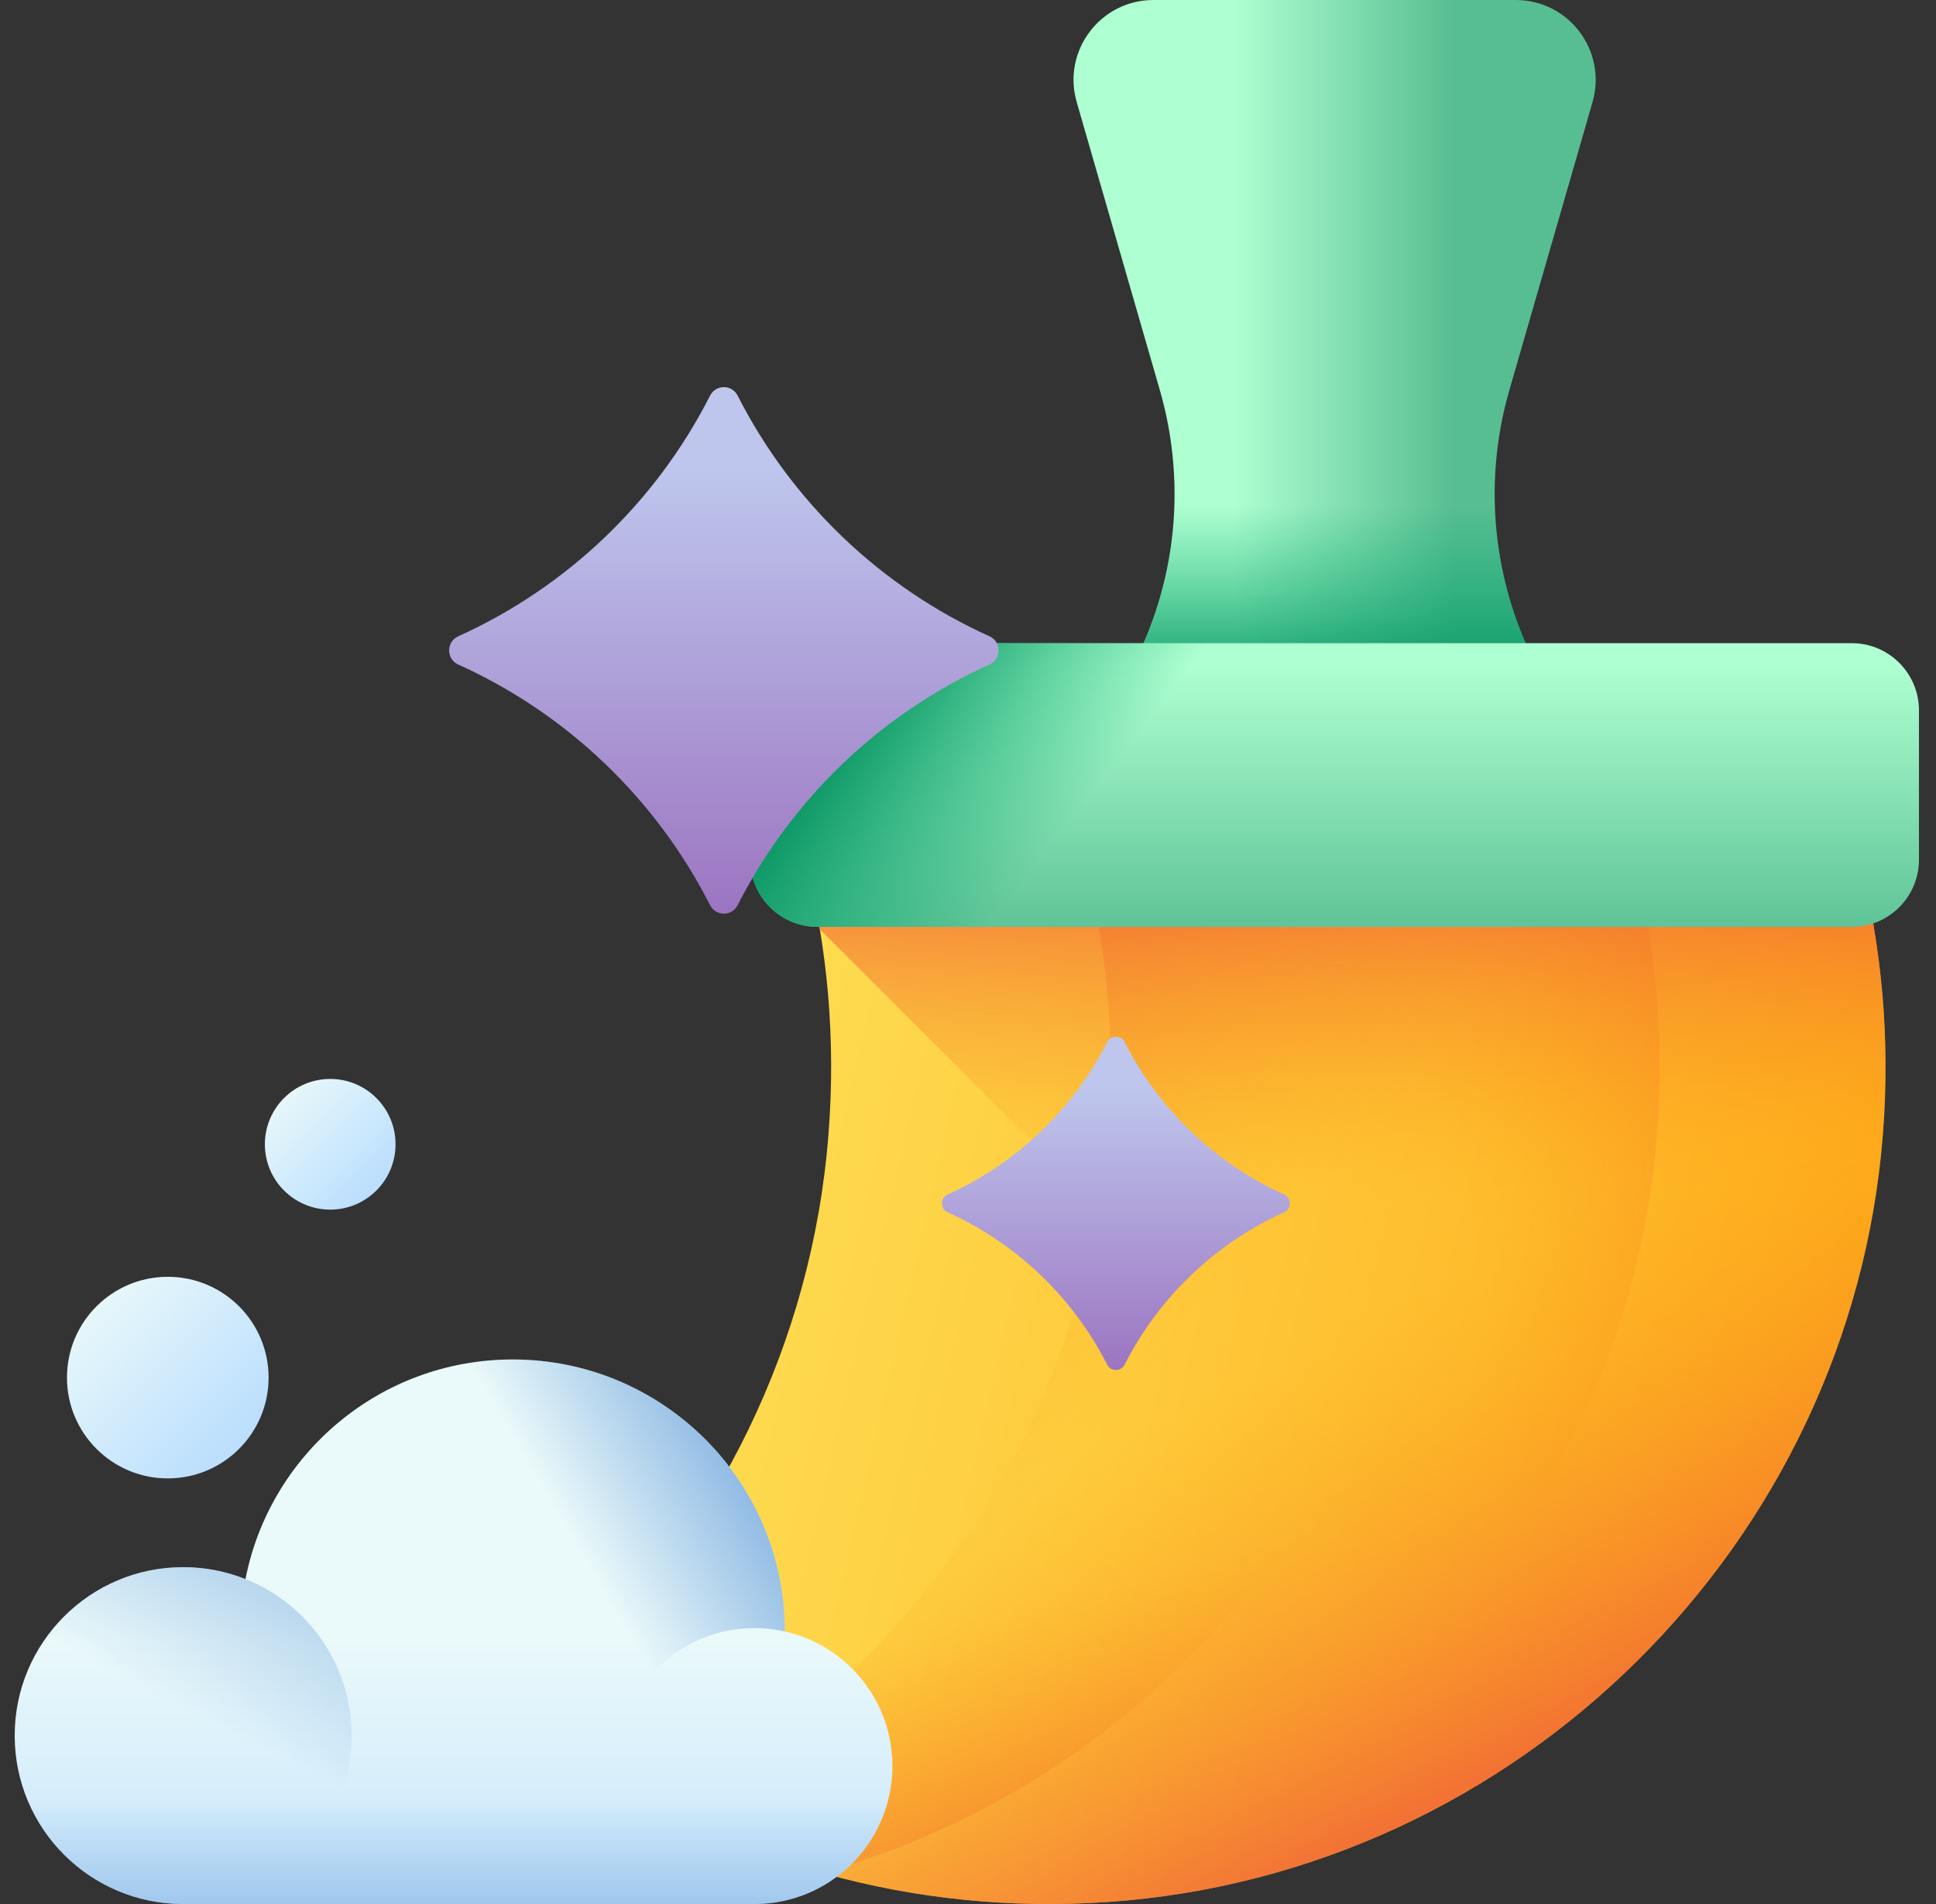<svg width="61" height="60" viewBox="0 0 61 60" fill="none" xmlns="http://www.w3.org/2000/svg">
<rect x="0" y="0" width="61" height="60" fill="#333333" stroke="none"/>
<g clip-path="url(#clip0_177_3980)">
<path d="M50.178 3.216C50.642 1.606 49.434 0 47.759 0H36.344C34.668 0 33.46 1.606 33.925 3.216L36.546 12.299C36.986 13.825 37.114 15.424 36.922 17.001C36.729 18.577 36.22 20.099 35.426 21.474C34.346 23.342 35.694 25.678 37.852 25.678H46.25C48.408 25.678 49.756 23.342 48.677 21.474C47.882 20.099 47.373 18.577 47.181 17.001C46.988 15.424 47.116 13.825 47.556 12.299L50.178 3.216Z" fill="url(#paint0_linear_177_3980)"/>
<path d="M48.051 10.588H36.053L36.546 12.299C36.987 13.825 37.114 15.424 36.922 17.001C36.729 18.577 36.221 20.099 35.426 21.474C34.347 23.342 35.695 25.678 37.852 25.678H46.251C48.408 25.678 49.757 23.342 48.677 21.474C47.883 20.099 47.374 18.577 47.181 17.001C46.989 15.424 47.117 13.825 47.557 12.299L48.051 10.588Z" fill="url(#paint1_linear_177_3980)"/>
<path d="M59.328 35.744C58.316 48.647 47.816 59.048 34.906 59.936C28.727 60.362 22.962 58.652 18.276 55.474C17.32 54.826 17.196 53.46 18.032 52.66C22.578 48.309 25.59 42.36 26.104 35.744C26.341 32.737 26.072 29.829 25.37 27.091H58.589C59.292 29.829 59.562 32.737 59.328 35.744Z" fill="url(#paint2_linear_177_3980)"/>
<path d="M52.212 35.744C51.247 48.08 41.604 58.121 29.48 59.757C25.368 59.202 21.558 57.698 18.276 55.474C17.32 54.826 17.196 53.46 18.032 52.66C22.578 48.309 25.59 42.36 26.104 35.744C26.341 32.737 26.072 29.829 25.37 27.091H51.478C52.176 29.829 52.448 32.74 52.212 35.744Z" fill="url(#paint3_linear_177_3980)"/>
<path d="M45.098 35.744C44.23 46.849 36.327 56.09 25.915 59.017C23.194 58.257 20.614 57.06 18.276 55.474C17.32 54.826 17.196 53.46 18.032 52.66C22.578 48.309 25.59 42.36 26.104 35.744C26.341 32.737 26.072 29.829 25.37 27.091H44.364C45.062 29.829 45.334 32.74 45.098 35.744Z" fill="url(#paint4_linear_177_3980)"/>
<path d="M59.328 35.744C58.316 48.647 47.816 59.048 34.906 59.936C29.801 60.287 24.983 59.18 20.818 56.995C28.633 52.883 34.188 44.952 34.911 35.744C35.145 32.737 34.875 29.829 34.172 27.091H58.588C59.292 29.829 59.562 32.737 59.328 35.744Z" fill="url(#paint5_linear_177_3980)"/>
<path d="M59.328 35.744C58.316 48.647 47.816 59.048 34.906 59.936C29.801 60.287 24.983 59.18 20.818 56.995C28.633 52.883 34.188 44.952 34.911 35.744C35.145 32.737 34.875 29.829 34.172 27.091H58.588C59.292 29.829 59.562 32.737 59.328 35.744Z" fill="url(#paint6_linear_177_3980)"/>
<path d="M59.328 35.745C58.77 42.861 55.325 49.218 50.182 53.634L25.831 29.284C25.709 28.542 25.555 27.811 25.371 27.092H58.589C59.292 29.829 59.562 32.738 59.328 35.745Z" fill="url(#paint7_linear_177_3980)"/>
<path d="M58.346 29.209H25.757C24.588 29.209 23.64 28.261 23.64 27.091V22.386C23.64 21.216 24.588 20.268 25.757 20.268H58.346C59.515 20.268 60.463 21.216 60.463 22.386V27.091C60.463 28.261 59.515 29.209 58.346 29.209Z" fill="url(#paint8_linear_177_3980)"/>
<path d="M41.012 20.268H25.757C24.588 20.268 23.64 21.216 23.64 22.386V27.091C23.64 28.261 24.588 29.209 25.757 29.209H41.012V20.268Z" fill="url(#paint9_linear_177_3980)"/>
<path d="M24.731 51.412C24.727 46.677 20.887 42.84 16.152 42.84C11.981 42.84 8.507 45.817 7.734 49.761C7.109 49.512 6.443 49.384 5.771 49.385C2.839 49.385 0.463 51.761 0.463 54.692C0.463 57.624 2.839 60 5.771 60H23.771C26.173 60 28.119 58.053 28.119 55.652C28.119 53.581 26.67 51.849 24.731 51.412Z" fill="url(#paint10_linear_177_3980)"/>
<path d="M5.771 60C8.702 60 11.079 57.624 11.079 54.692C11.079 51.761 8.702 49.384 5.771 49.384C2.839 49.384 0.463 51.761 0.463 54.692C0.463 57.624 2.839 60 5.771 60Z" fill="url(#paint11_linear_177_3980)"/>
<path d="M24.731 51.412C24.416 51.34 24.095 51.303 23.772 51.304C21.37 51.304 19.423 53.251 19.423 55.653C19.423 56.845 19.903 57.924 20.68 58.709C19.366 59.528 17.814 60 16.151 60C11.412 60 7.571 56.159 7.571 51.42C7.571 46.681 11.412 42.84 16.151 42.84C20.888 42.84 24.727 46.677 24.731 51.412Z" fill="url(#paint12_linear_177_3980)"/>
<path d="M0.463 54.692C0.463 57.624 2.839 60 5.771 60H23.771C26.173 60 28.119 58.053 28.119 55.652C28.12 54.765 27.848 53.899 27.34 53.172H0.685C0.538 53.665 0.463 54.177 0.463 54.692Z" fill="url(#paint13_linear_177_3980)"/>
<path d="M5.287 46.588C7.041 46.588 8.463 45.166 8.463 43.412C8.463 41.657 7.041 40.235 5.287 40.235C3.533 40.235 2.11 41.657 2.11 43.412C2.11 45.166 3.533 46.588 5.287 46.588Z" fill="url(#paint14_linear_177_3980)"/>
<path d="M10.405 38.118C11.542 38.118 12.463 37.196 12.463 36.059C12.463 34.922 11.542 34 10.405 34C9.267 34 8.346 34.922 8.346 36.059C8.346 37.196 9.267 38.118 10.405 38.118Z" fill="url(#paint15_linear_177_3980)"/>
<path d="M22.373 28.524C20.674 25.178 17.868 22.489 14.437 20.94C14.056 20.768 14.056 20.224 14.437 20.052C17.868 18.503 20.674 15.814 22.373 12.467C22.554 12.111 23.061 12.111 23.242 12.467C24.942 15.814 27.747 18.503 31.179 20.052C31.559 20.224 31.559 20.768 31.179 20.94C27.747 22.489 24.942 25.178 23.242 28.524C23.061 28.881 22.554 28.881 22.373 28.524Z" fill="url(#paint16_linear_177_3980)"/>
<path d="M34.885 43.004C33.809 40.886 32.033 39.183 29.86 38.202C29.619 38.094 29.619 37.749 29.86 37.641C32.033 36.66 33.809 34.957 34.885 32.839C34.999 32.613 35.32 32.613 35.435 32.839C36.511 34.957 38.287 36.66 40.459 37.641C40.7 37.749 40.7 38.094 40.459 38.202C38.287 39.183 36.511 40.886 35.435 43.004C35.32 43.23 34.999 43.23 34.885 43.004Z" fill="url(#paint17_linear_177_3980)"/>
</g>
<defs>
<linearGradient id="paint0_linear_177_3980" x1="38.894" y1="12.839" x2="45.797" y2="12.839" gradientUnits="userSpaceOnUse">
<stop stop-color="#AEFFD1"/>
<stop offset="1" stop-color="#57BE92"/>
</linearGradient>
<linearGradient id="paint1_linear_177_3980" x1="42.051" y1="15.921" x2="42.051" y2="21.961" gradientUnits="userSpaceOnUse">
<stop stop-color="#09A76D" stop-opacity="0"/>
<stop offset="0.45" stop-color="#07A069" stop-opacity="0.45"/>
<stop offset="1" stop-color="#02905D"/>
</linearGradient>
<linearGradient id="paint2_linear_177_3980" x1="17.245" y1="37.301" x2="61.619" y2="47.541" gradientUnits="userSpaceOnUse">
<stop stop-color="#FEE45A"/>
<stop offset="1" stop-color="#FEA613"/>
</linearGradient>
<linearGradient id="paint3_linear_177_3980" x1="46.467" y1="40.767" x2="66.166" y2="38.019" gradientUnits="userSpaceOnUse">
<stop stop-color="#FEA613" stop-opacity="0"/>
<stop offset="1" stop-color="#E94444"/>
</linearGradient>
<linearGradient id="paint4_linear_177_3980" x1="33.565" y1="50.552" x2="37.504" y2="65.303" gradientUnits="userSpaceOnUse">
<stop stop-color="#FEA613" stop-opacity="0"/>
<stop offset="1" stop-color="#E94444"/>
</linearGradient>
<linearGradient id="paint5_linear_177_3980" x1="38.396" y1="40.831" x2="20.896" y2="24.614" gradientUnits="userSpaceOnUse">
<stop stop-color="#FEA613" stop-opacity="0"/>
<stop offset="1" stop-color="#E94444"/>
</linearGradient>
<linearGradient id="paint6_linear_177_3980" x1="40.122" y1="42.907" x2="48.593" y2="60.376" gradientUnits="userSpaceOnUse">
<stop stop-color="#FEA613" stop-opacity="0"/>
<stop offset="1" stop-color="#E94444"/>
</linearGradient>
<linearGradient id="paint7_linear_177_3980" x1="42.391" y1="37.647" x2="42.391" y2="23.968" gradientUnits="userSpaceOnUse">
<stop stop-color="#FEA613" stop-opacity="0"/>
<stop offset="1" stop-color="#E94444"/>
</linearGradient>
<linearGradient id="paint8_linear_177_3980" x1="42.051" y1="20.974" x2="42.051" y2="30.032" gradientUnits="userSpaceOnUse">
<stop stop-color="#AEFFD1"/>
<stop offset="1" stop-color="#57BE92"/>
</linearGradient>
<linearGradient id="paint9_linear_177_3980" x1="34.008" y1="25.508" x2="27.969" y2="20.802" gradientUnits="userSpaceOnUse">
<stop stop-color="#09A76D" stop-opacity="0"/>
<stop offset="0.45" stop-color="#07A069" stop-opacity="0.45"/>
<stop offset="1" stop-color="#02905D"/>
</linearGradient>
<linearGradient id="paint10_linear_177_3980" x1="14.291" y1="51.679" x2="14.291" y2="64.983" gradientUnits="userSpaceOnUse">
<stop stop-color="#EAF9FA"/>
<stop offset="1" stop-color="#B3DAFE"/>
</linearGradient>
<linearGradient id="paint11_linear_177_3980" x1="6.134" y1="53.988" x2="10.778" y2="44.984" gradientUnits="userSpaceOnUse">
<stop stop-color="#7BACDF" stop-opacity="0"/>
<stop offset="1" stop-color="#7BACDF"/>
</linearGradient>
<linearGradient id="paint12_linear_177_3980" x1="18.853" y1="49.835" x2="24.736" y2="46.384" gradientUnits="userSpaceOnUse">
<stop stop-color="#7BACDF" stop-opacity="0"/>
<stop offset="1" stop-color="#7BACDF"/>
</linearGradient>
<linearGradient id="paint13_linear_177_3980" x1="14.291" y1="56.679" x2="14.291" y2="63.124" gradientUnits="userSpaceOnUse">
<stop stop-color="#7BACDF" stop-opacity="0"/>
<stop offset="1" stop-color="#7BACDF"/>
</linearGradient>
<linearGradient id="paint14_linear_177_3980" x1="2.699" y1="40.824" x2="8.248" y2="46.373" gradientUnits="userSpaceOnUse">
<stop stop-color="#EAF9FA"/>
<stop offset="1" stop-color="#B3DAFE"/>
</linearGradient>
<linearGradient id="paint15_linear_177_3980" x1="8.727" y1="34.381" x2="12.324" y2="37.978" gradientUnits="userSpaceOnUse">
<stop stop-color="#EAF9FA"/>
<stop offset="1" stop-color="#B3DAFE"/>
</linearGradient>
<linearGradient id="paint16_linear_177_3980" x1="22.808" y1="14.824" x2="22.808" y2="32.988" gradientUnits="userSpaceOnUse">
<stop stop-color="#BEC6ED"/>
<stop offset="1" stop-color="#925CB4"/>
</linearGradient>
<linearGradient id="paint17_linear_177_3980" x1="35.16" y1="34.331" x2="35.16" y2="45.83" gradientUnits="userSpaceOnUse">
<stop stop-color="#BEC6ED"/>
<stop offset="1" stop-color="#925CB4"/>
</linearGradient>
<clipPath id="clip0_177_3980">
<rect width="60" height="60" fill="white" transform="translate(0.463)"/>
</clipPath>
</defs>
</svg>
